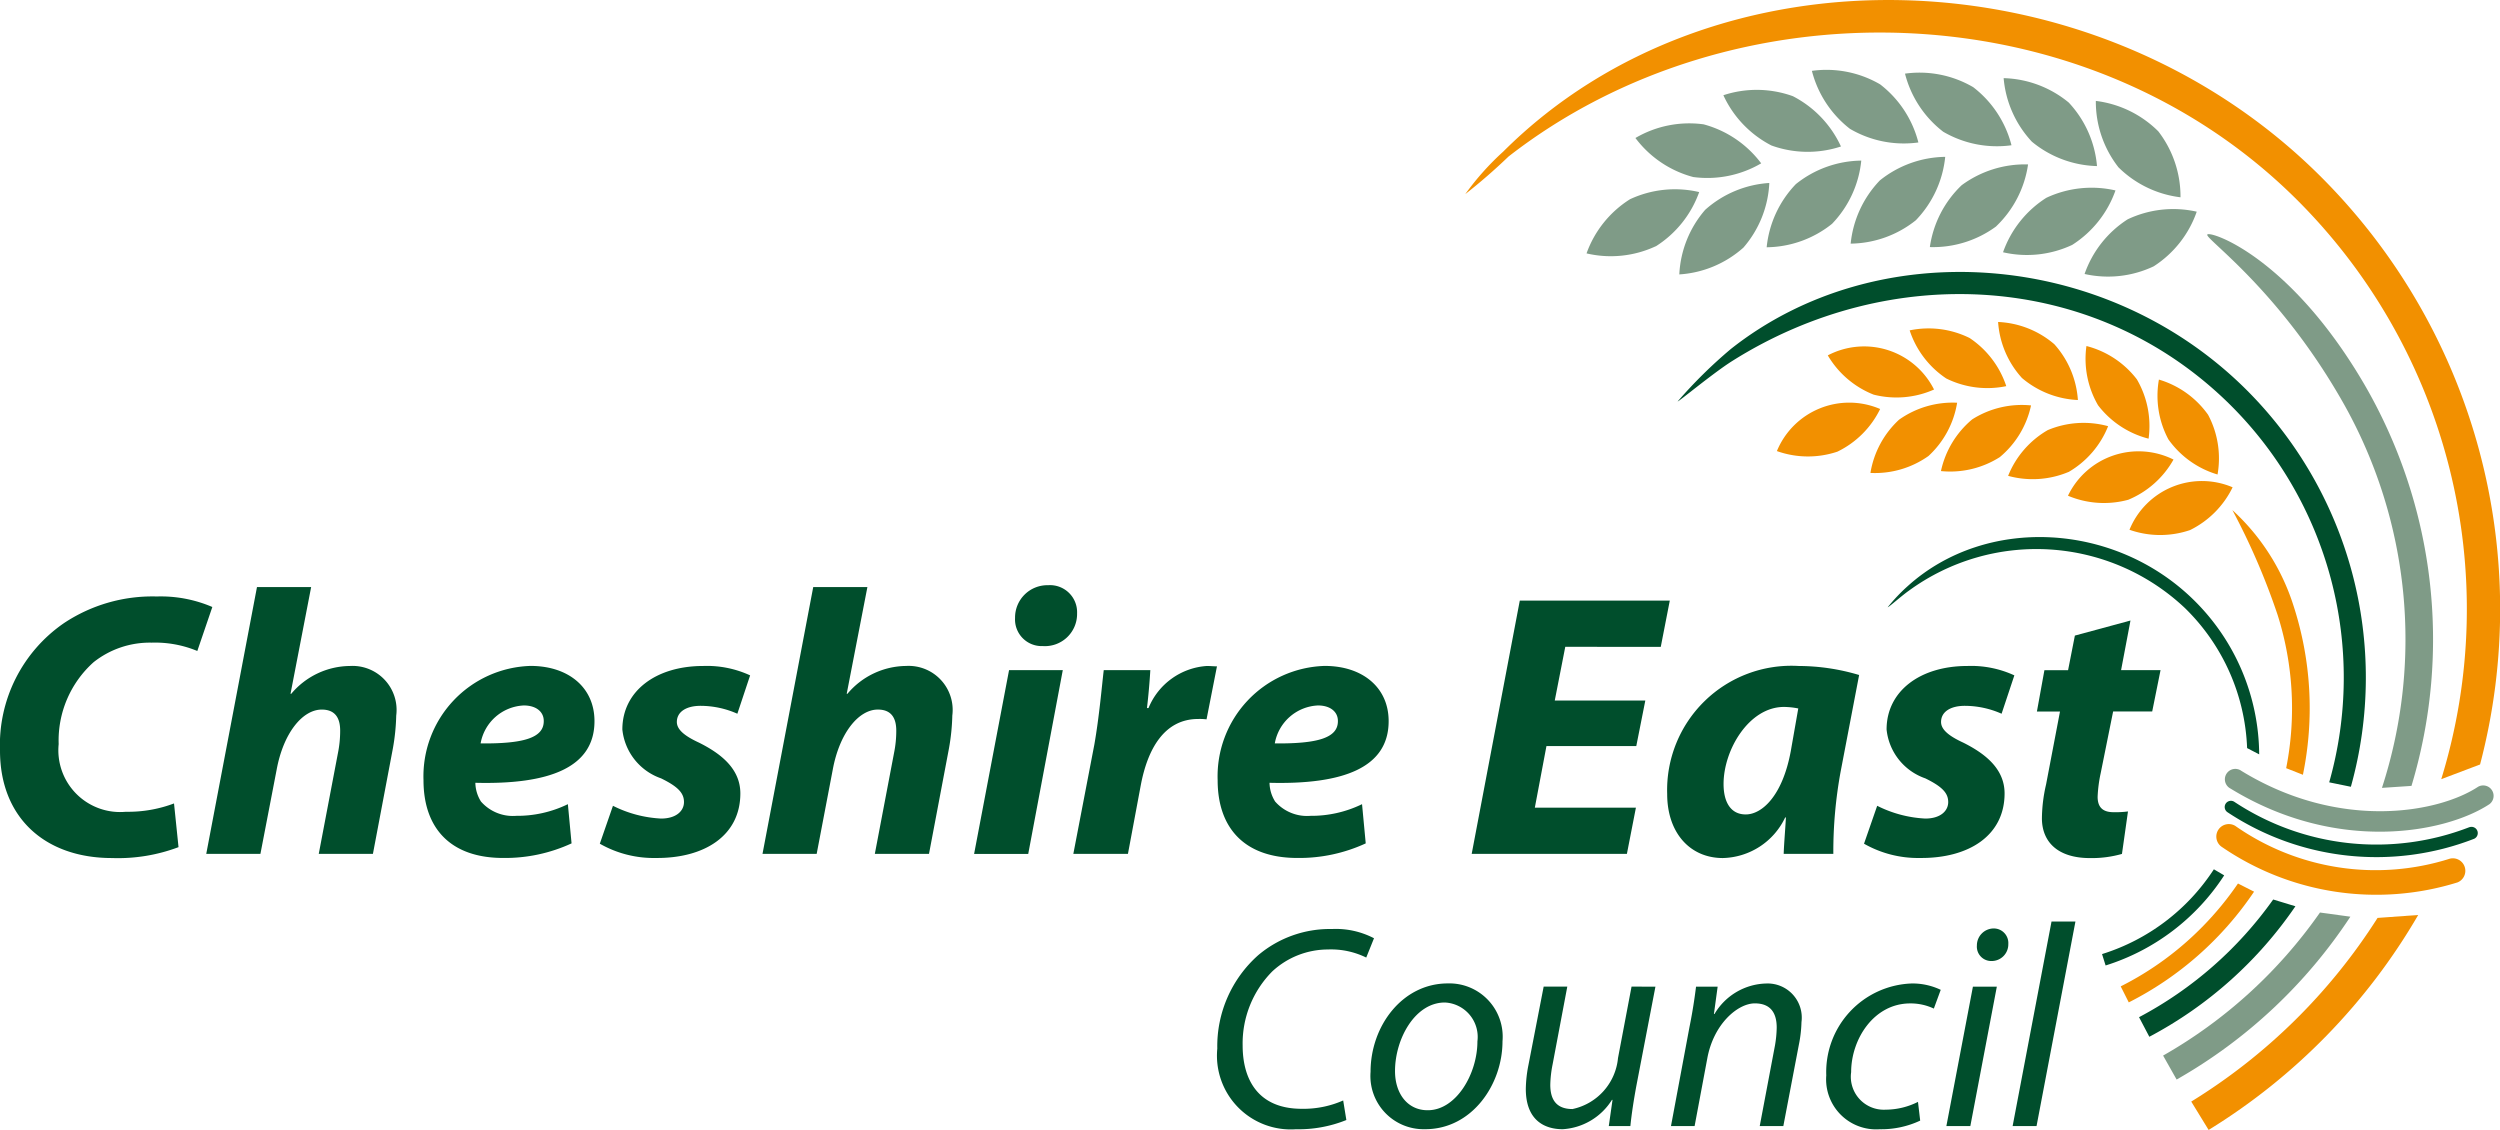 <svg xmlns="http://www.w3.org/2000/svg" xmlns:xlink="http://www.w3.org/1999/xlink" width="120" height="54.237" viewBox="0 0 120 54.237">
  <defs>
    <clipPath id="clip-path">
      <rect id="Rectangle_16737" data-name="Rectangle 16737" width="120" height="54.236" transform="translate(0 0)" fill="none"/>
    </clipPath>
    <clipPath id="clip-path-2">
      <rect id="Rectangle_16738" data-name="Rectangle 16738" width="120" height="54.237" transform="translate(0 -0.001)" fill="none"/>
    </clipPath>
  </defs>
  <g id="Group_31295" data-name="Group 31295" transform="translate(0 0.001)">
    <g id="Group_31296" data-name="Group 31296">
      <g id="Group_31295-2" data-name="Group 31295" clip-path="url(#clip-path)">
        <path id="Path_16705" data-name="Path 16705" d="M108.441,36.208a10.482,10.482,0,0,0-3.158-7.426c-3.8-3.717-9.948-4.043-13.71-.652a8.4,8.4,0,0,0-.962,1.015c.021.028.666-.549,1.014-.792a10.382,10.382,0,0,1,13.258.839,9.907,9.907,0,0,1,2.978,6.715Z" fill="#004e2c"/>
        <path id="Path_16706" data-name="Path 16706" d="M106.266,41.725a9.927,9.927,0,0,1-5.368,4.07l.171.547a10.542,10.542,0,0,0,5.692-4.326Z" fill="#004e2c"/>
        <path id="Path_16707" data-name="Path 16707" d="M112.842,37.764a19.5,19.5,0,0,0-5.14-19.179c-6.788-6.64-17.626-7.369-24.627-1.83a22.775,22.775,0,0,0-2.548,2.513c.031.031,1.713-1.371,2.624-1.943,7.575-4.772,17.324-4.324,23.811,2.019a18.444,18.444,0,0,1,4.84,18.207Z" fill="#004e2c"/>
      </g>
    </g>
    <g id="Group_31298" data-name="Group 31298">
      <g id="Group_31297" data-name="Group 31297" clip-path="url(#clip-path-2)">
        <path id="Path_16708" data-name="Path 16708" d="M109.113,43.175a18.508,18.508,0,0,1-6.439,5.649l.494.94A19.562,19.562,0,0,0,110.18,43.5Z" fill="#004e2c"/>
        <path id="Path_16709" data-name="Path 16709" d="M119.043,36.694a29.33,29.33,0,0,0-7.849-28.418c-10.866-10.628-28.927-11.083-39.039-1a12.958,12.958,0,0,0-1.821,2.04,26.822,26.822,0,0,0,2.071-1.8C83.1-.819,99.841-.6,110.08,9.417a27.742,27.742,0,0,1,7.1,27.982Z" fill="#f29000"/>
      </g>
    </g>
    <g id="Group_31300" data-name="Group 31300">
      <g id="Group_31299" data-name="Group 31299" clip-path="url(#clip-path)">
        <path id="Path_16710" data-name="Path 16710" d="M114.123,44.059a27.931,27.931,0,0,1-8.943,8.816l.834,1.361a29.5,29.5,0,0,0,10.06-10.318Z" fill="#f29000"/>
        <path id="Path_16711" data-name="Path 16711" d="M117.594,41.215a11.751,11.751,0,0,1-10.308-1.578.6.6,0,0,0-.668.994,13.113,13.113,0,0,0,11.341,1.724.6.6,0,0,0-.365-1.14" fill="#f29000"/>
        <path id="Path_16712" data-name="Path 16712" d="M118.539,39.7a12.353,12.353,0,0,1-11.3-1.219.3.3,0,0,0-.41.1.3.3,0,0,0,.1.411,12.933,12.933,0,0,0,11.831,1.268.3.3,0,0,0-.217-.558" fill="#004e2c"/>
        <path id="Path_16713" data-name="Path 16713" d="M118.948,37.764c-1.879,1.244-6.626,2.137-11.358-.761a.5.5,0,1,0-.522.849c5.127,3.14,10.346,2.123,12.43.744a.5.5,0,0,0-.55-.832" fill="#7f9b87"/>
        <path id="Path_16714" data-name="Path 16714" d="M115.751,37.722a24.376,24.376,0,0,0-2.278-19.3c-3.587-6.127-7.415-7.37-7.524-7.162s3.475,2.655,6.571,8.157a23.063,23.063,0,0,1,1.814,18.4Z" fill="#7f9b87"/>
        <path id="Path_16715" data-name="Path 16715" d="M111.359,43.8a23.156,23.156,0,0,1-7.53,6.867l.649,1.15A24.418,24.418,0,0,0,112.818,44Z" fill="#7f9b87"/>
        <path id="Path_16716" data-name="Path 16716" d="M101.669,8.008A5.119,5.119,0,0,1,100.6,4.843a5.13,5.13,0,0,1,3,1.462,5.122,5.122,0,0,1,1.064,3.164,5.109,5.109,0,0,1-3-1.461" fill="#7f9b87"/>
        <path id="Path_16717" data-name="Path 16717" d="M103.378,12.782a5.109,5.109,0,0,1-3.318.368,5.111,5.111,0,0,1,2.065-2.622,5.109,5.109,0,0,1,3.318-.368,5.105,5.105,0,0,1-2.065,2.622" fill="#7f9b87"/>
        <path id="Path_16718" data-name="Path 16718" d="M97.53,6.8a5.106,5.106,0,0,1-1.355-3.05A5.118,5.118,0,0,1,99.3,4.922a5.1,5.1,0,0,1,1.356,3.049A5.114,5.114,0,0,1,97.53,6.8" fill="#7f9b87"/>
        <path id="Path_16719" data-name="Path 16719" d="M99.466,11.754a5.108,5.108,0,0,1-3.32.354,5.1,5.1,0,0,1,2.076-2.613,5.114,5.114,0,0,1,3.321-.355,5.114,5.114,0,0,1-2.077,2.614" fill="#7f9b87"/>
        <path id="Path_16720" data-name="Path 16720" d="M95.819,10.864a5.112,5.112,0,0,1-3.186.995,5.1,5.1,0,0,1,1.525-2.968,5.12,5.12,0,0,1,3.189-1,5.114,5.114,0,0,1-1.528,2.969" fill="#7f9b87"/>
        <path id="Path_16721" data-name="Path 16721" d="M91.973,10.561a5.113,5.113,0,0,1-3.141,1.133,5.123,5.123,0,0,1,1.4-3.034A5.117,5.117,0,0,1,93.37,7.528a5.115,5.115,0,0,1-1.4,3.033" fill="#7f9b87"/>
        <path id="Path_16722" data-name="Path 16722" d="M87.942,10.739A5.1,5.1,0,0,1,84.8,11.868a5.107,5.107,0,0,1,1.4-3.03,5.111,5.111,0,0,1,3.141-1.13,5.1,5.1,0,0,1-1.4,3.031" fill="#7f9b87"/>
        <path id="Path_16723" data-name="Path 16723" d="M83.686,11.882a5.108,5.108,0,0,1-3.079,1.289,5.111,5.111,0,0,1,1.241-3.1,5.1,5.1,0,0,1,3.079-1.289,5.1,5.1,0,0,1-1.241,3.1" fill="#7f9b87"/>
        <path id="Path_16724" data-name="Path 16724" d="M79.474,11.82a5.1,5.1,0,0,1-3.32.342,5.1,5.1,0,0,1,2.086-2.6,5.1,5.1,0,0,1,3.321-.343,5.108,5.108,0,0,1-2.087,2.606" fill="#7f9b87"/>
        <path id="Path_16725" data-name="Path 16725" d="M81.269,8.495A5.112,5.112,0,0,1,78.5,6.623a5.109,5.109,0,0,1,3.272-.656,5.107,5.107,0,0,1,2.765,1.872,5.108,5.108,0,0,1-3.273.656" fill="#7f9b87"/>
        <path id="Path_16726" data-name="Path 16726" d="M93.275,6.323A5.109,5.109,0,0,1,91.44,3.534a5.1,5.1,0,0,1,3.275.65,5.1,5.1,0,0,1,1.836,2.787,5.112,5.112,0,0,1-3.276-.648" fill="#7f9b87"/>
        <path id="Path_16727" data-name="Path 16727" d="M88.808,6.191A5.122,5.122,0,0,1,86.971,3.4a5.109,5.109,0,0,1,3.275.648,5.107,5.107,0,0,1,1.836,2.789,5.107,5.107,0,0,1-3.274-.648" fill="#7f9b87"/>
        <path id="Path_16728" data-name="Path 16728" d="M85.029,6.982A5.115,5.115,0,0,1,82.722,4.57a5.109,5.109,0,0,1,3.338.047A5.115,5.115,0,0,1,88.366,7.03a5.109,5.109,0,0,1-3.337-.048" fill="#7f9b87"/>
        <path id="Path_16729" data-name="Path 16729" d="M110.54,37.188a15.9,15.9,0,0,0-.451-8.112,10.525,10.525,0,0,0-2.935-4.593,32.848,32.848,0,0,1,2.17,5.027,14.834,14.834,0,0,1,.412,7.361Z" fill="#f29000"/>
        <path id="Path_16730" data-name="Path 16730" d="M107.423,42.407a15.021,15.021,0,0,1-1.67,2.038,14.838,14.838,0,0,1-3.959,2.9l.387.769a15.908,15.908,0,0,0,6.014-5.315Z" fill="#f29000"/>
        <path id="Path_16731" data-name="Path 16731" d="M104.081,21.086a4.443,4.443,0,0,1-.453-2.867,4.44,4.44,0,0,1,2.36,1.689,4.454,4.454,0,0,1,.454,2.867,4.438,4.438,0,0,1-2.361-1.689" fill="#f29000"/>
        <path id="Path_16732" data-name="Path 16732" d="M105.115,25.445a4.442,4.442,0,0,1-2.9-.017,3.756,3.756,0,0,1,4.95-2.039,4.452,4.452,0,0,1-2.048,2.056" fill="#f29000"/>
        <path id="Path_16733" data-name="Path 16733" d="M102.163,23.986a4.444,4.444,0,0,1-2.9-.192,3.757,3.757,0,0,1,5.065-1.736,4.434,4.434,0,0,1-2.168,1.928" fill="#f29000"/>
        <path id="Path_16734" data-name="Path 16734" d="M99.29,22.653a4.447,4.447,0,0,1-2.9.187,4.438,4.438,0,0,1,1.9-2.195,4.442,4.442,0,0,1,2.9-.189,4.444,4.444,0,0,1-1.9,2.2" fill="#f29000"/>
        <path id="Path_16735" data-name="Path 16735" d="M95.99,21.941a4.438,4.438,0,0,1-2.824.67,4.452,4.452,0,0,1,1.5-2.482,4.446,4.446,0,0,1,2.824-.67,4.435,4.435,0,0,1-1.5,2.482" fill="#f29000"/>
        <path id="Path_16736" data-name="Path 16736" d="M92.568,21.886a4.435,4.435,0,0,1-2.787.814,4.454,4.454,0,0,1,1.374-2.556,4.447,4.447,0,0,1,2.787-.814,4.433,4.433,0,0,1-1.374,2.556" fill="#f29000"/>
        <path id="Path_16737" data-name="Path 16737" d="M88.191,21.68a4.442,4.442,0,0,1-2.9-.029,3.756,3.756,0,0,1,4.956-2.02,4.429,4.429,0,0,1-2.055,2.049" fill="#f29000"/>
        <path id="Path_16738" data-name="Path 16738" d="M89.939,18.943a4.446,4.446,0,0,1-2.205-1.886,3.755,3.755,0,0,1,5.1,1.639,4.444,4.444,0,0,1-2.893.247" fill="#f29000"/>
        <path id="Path_16739" data-name="Path 16739" d="M100.709,19.456a4.439,4.439,0,0,1-.56-2.848,4.44,4.44,0,0,1,2.421,1.6,4.445,4.445,0,0,1,.562,2.847,4.44,4.44,0,0,1-2.423-1.6" fill="#f29000"/>
        <path id="Path_16740" data-name="Path 16740" d="M97.04,18.127a4.44,4.44,0,0,1-1.131-2.673,4.441,4.441,0,0,1,2.7,1.069A4.453,4.453,0,0,1,99.739,19.2a4.453,4.453,0,0,1-2.7-1.07" fill="#f29000"/>
        <path id="Path_16741" data-name="Path 16741" d="M93.421,18.166a4.44,4.44,0,0,1-1.757-2.309,4.439,4.439,0,0,1,2.878.367,4.454,4.454,0,0,1,1.759,2.31,4.449,4.449,0,0,1-2.88-.368" fill="#f29000"/>
        <path id="Path_16742" data-name="Path 16742" d="M8.569,40.662a8.229,8.229,0,0,1-3.193.523C2.147,41.185,0,39.236,0,36.026a7.1,7.1,0,0,1,3.067-6.115A7.66,7.66,0,0,1,7.522,28.63a6.265,6.265,0,0,1,2.67.505l-.721,2.111a5.294,5.294,0,0,0-2.2-.4,4.342,4.342,0,0,0-2.778.938,5.044,5.044,0,0,0-1.677,3.932,2.965,2.965,0,0,0,3.229,3.248,6.24,6.24,0,0,0,2.308-.4Z" fill="#004e2c"/>
        <path id="Path_16743" data-name="Path 16743" d="M9.9,40.986l2.435-12.808h2.6L13.945,33.3h.036A3.717,3.717,0,0,1,16.8,31.966a2.114,2.114,0,0,1,2.219,2.381,10.214,10.214,0,0,1-.163,1.588L17.9,40.986H15.3l.92-4.834a5.391,5.391,0,0,0,.108-1.083c0-.6-.235-1.01-.884-1.01-.92,0-1.84,1.118-2.165,2.886L12.5,40.986Z" fill="#004e2c"/>
        <path id="Path_16744" data-name="Path 16744" d="M26.1,34.6c0-.432-.361-.739-.957-.739a2.208,2.208,0,0,0-2.074,1.822c2.021.018,3.031-.252,3.031-1.065Zm1.335,5.881a7.605,7.605,0,0,1-3.283.7c-2.526,0-3.824-1.425-3.824-3.734a5.3,5.3,0,0,1,5.141-5.484c1.785,0,3.066,1.01,3.066,2.651,0,2.237-2.183,3.049-5.718,2.959a1.743,1.743,0,0,0,.27.9,2.04,2.04,0,0,0,1.7.686,5.54,5.54,0,0,0,2.471-.56Z" fill="#004e2c"/>
        <path id="Path_16745" data-name="Path 16745" d="M29.422,38.677a5.76,5.76,0,0,0,2.309.613c.721,0,1.1-.361,1.1-.793s-.288-.74-1.1-1.137a2.784,2.784,0,0,1-1.858-2.346c0-1.839,1.605-3.048,3.878-3.048a4.943,4.943,0,0,1,2.255.451l-.613,1.841a4.367,4.367,0,0,0-1.768-.379c-.685,0-1.136.288-1.136.775,0,.36.36.668,1.064.992.974.488,1.984,1.209,1.984,2.436,0,2.021-1.714,3.121-4.059,3.1a5.217,5.217,0,0,1-2.687-.685Z" fill="#004e2c"/>
        <path id="Path_16746" data-name="Path 16746" d="M36.6,40.986l2.435-12.808h2.6L40.642,33.3h.036a3.717,3.717,0,0,1,2.814-1.335,2.114,2.114,0,0,1,2.219,2.381,10.214,10.214,0,0,1-.163,1.588l-.956,5.051h-2.6l.92-4.834a5.319,5.319,0,0,0,.109-1.083c0-.6-.235-1.01-.884-1.01-.92,0-1.84,1.118-2.165,2.886L39.2,40.986Z" fill="#004e2c"/>
        <path id="Path_16747" data-name="Path 16747" d="M50.04,31.011a1.279,1.279,0,0,1-1.317-1.353,1.552,1.552,0,0,1,1.588-1.569A1.3,1.3,0,0,1,51.7,29.442a1.544,1.544,0,0,1-1.642,1.569Zm-3.283,9.976,1.678-8.822h2.579l-1.659,8.822Z" fill="#004e2c"/>
        <path id="Path_16748" data-name="Path 16748" d="M51.52,40.986l1.009-5.249c.235-1.336.361-2.815.451-3.572h2.236c-.035.595-.088,1.19-.161,1.822h.073a3.259,3.259,0,0,1,2.8-2.021c.18,0,.343.018.486.018l-.5,2.544a2.69,2.69,0,0,0-.4-.018c-1.641,0-2.435,1.461-2.759,3.193l-.614,3.283Z" fill="#004e2c"/>
        <path id="Path_16749" data-name="Path 16749" d="M64.219,34.6c0-.432-.361-.739-.956-.739a2.206,2.206,0,0,0-2.073,1.822c2.02.018,3.029-.252,3.029-1.065Zm1.336,5.881a7.605,7.605,0,0,1-3.283.7c-2.526,0-3.825-1.425-3.825-3.734a5.3,5.3,0,0,1,5.141-5.484c1.786,0,3.067,1.01,3.067,2.651,0,2.237-2.183,3.049-5.718,2.959a1.743,1.743,0,0,0,.27.9,2.04,2.04,0,0,0,1.7.686,5.543,5.543,0,0,0,2.471-.56Z" fill="#004e2c"/>
        <path id="Path_16750" data-name="Path 16750" d="M78.542,35.809H74.23l-.558,2.958h4.852l-.433,2.219h-7.45L72.95,28.828h7.2l-.433,2.219H75.133l-.505,2.579h4.347Z" fill="#004e2c"/>
        <path id="Path_16751" data-name="Path 16751" d="M86.317,34.005a3.642,3.642,0,0,0-.686-.073c-1.677,0-2.9,2.057-2.9,3.7,0,.866.341,1.46,1.064,1.46.775,0,1.767-.884,2.164-3.048Zm-.7,6.981c.017-.506.072-1.118.107-1.75h-.035a3.4,3.4,0,0,1-2.994,1.949c-1.589,0-2.67-1.228-2.67-3.067a5.966,5.966,0,0,1,6.313-6.152,10.194,10.194,0,0,1,2.9.433l-.884,4.618A21.255,21.255,0,0,0,88,40.986Z" fill="#004e2c"/>
        <path id="Path_16752" data-name="Path 16752" d="M90.105,38.677a5.765,5.765,0,0,0,2.309.613c.721,0,1.1-.361,1.1-.793s-.289-.74-1.1-1.137a2.782,2.782,0,0,1-1.858-2.346c0-1.839,1.605-3.048,3.878-3.048a4.943,4.943,0,0,1,2.255.451l-.613,1.841a4.367,4.367,0,0,0-1.768-.379c-.686,0-1.137.288-1.137.775,0,.36.361.668,1.066.992.973.488,1.983,1.209,1.983,2.436,0,2.021-1.713,3.121-4.059,3.1a5.227,5.227,0,0,1-2.688-.685Z" fill="#004e2c"/>
        <path id="Path_16753" data-name="Path 16753" d="M102.263,29.784l-.451,2.381h1.894l-.4,1.984h-1.876l-.6,2.977a6.579,6.579,0,0,0-.144,1.118c0,.433.181.74.757.74a4.614,4.614,0,0,0,.7-.036l-.289,2.039a5.276,5.276,0,0,1-1.533.2c-1.569,0-2.309-.794-2.309-1.912a7.456,7.456,0,0,1,.2-1.624l.668-3.5H97.772l.36-1.984h1.136l.326-1.66Z" fill="#004e2c"/>
        <path id="Path_16754" data-name="Path 16754" d="M64.625,53.76a6.129,6.129,0,0,1-2.42.443,3.542,3.542,0,0,1-3.775-3.872,5.839,5.839,0,0,1,1.977-4.494,5.331,5.331,0,0,1,3.526-1.245,3.956,3.956,0,0,1,2.019.443l-.373.927a3.829,3.829,0,0,0-1.839-.388,3.938,3.938,0,0,0-2.669,1.051,4.907,4.907,0,0,0-1.424,3.554c0,1.659.76,3.042,2.834,3.042a4.692,4.692,0,0,0,1.992-.4Z" fill="#004e2c"/>
        <path id="Path_16755" data-name="Path 16755" d="M68.537,53.29c1.357,0,2.379-1.742,2.379-3.305a1.655,1.655,0,0,0-1.562-1.866c-1.439,0-2.393,1.756-2.393,3.291,0,1.092.609,1.88,1.562,1.88ZM68.4,54.2a2.553,2.553,0,0,1-2.613-2.752c0-2.212,1.535-4.245,3.707-4.245a2.559,2.559,0,0,1,2.626,2.779c0,2.075-1.466,4.218-3.706,4.218Z" fill="#004e2c"/>
        <path id="Path_16756" data-name="Path 16756" d="M79.461,47.358,78.549,52.1q-.207,1.12-.291,1.949H77.222l.179-1.258h-.027a3,3,0,0,1-2.365,1.41c-.857,0-1.77-.414-1.77-1.935a6.25,6.25,0,0,1,.124-1.134l.733-3.775H75.23l-.705,3.733a5.491,5.491,0,0,0-.111.982c0,.692.277,1.161,1.065,1.161a2.77,2.77,0,0,0,2.185-2.447l.65-3.429Z" fill="#004e2c"/>
        <path id="Path_16757" data-name="Path 16757" d="M80.207,54.051l.886-4.743c.152-.747.248-1.4.317-1.949h1.037l-.179,1.313h.027a2.967,2.967,0,0,1,2.489-1.465,1.638,1.638,0,0,1,1.687,1.852,6.162,6.162,0,0,1-.124,1.079L85.6,54.051H84.467l.732-3.872a5.511,5.511,0,0,0,.083-.857c0-.664-.263-1.161-1.051-1.161-.815,0-1.977.981-2.281,2.641l-.609,3.249Z" fill="#004e2c"/>
        <path id="Path_16758" data-name="Path 16758" d="M92.169,53.788a4.379,4.379,0,0,1-1.936.414,2.4,2.4,0,0,1-2.572-2.585,4.254,4.254,0,0,1,4.094-4.411,3.14,3.14,0,0,1,1.4.305l-.331.9a2.617,2.617,0,0,0-1.134-.248c-1.743,0-2.835,1.714-2.835,3.3a1.582,1.582,0,0,0,1.66,1.8,3.467,3.467,0,0,0,1.548-.374Z" fill="#004e2c"/>
        <path id="Path_16759" data-name="Path 16759" d="M95.57,46.128a.69.69,0,0,1-.679-.747.814.814,0,0,1,.789-.816.7.7,0,0,1,.719.747.8.8,0,0,1-.816.816Zm-2.144,7.923L94.7,47.358h1.148l-1.272,6.693Z" fill="#004e2c"/>
        <path id="Path_16760" data-name="Path 16760" d="M96.606,54.051l1.867-9.817h1.148l-1.867,9.817Z" fill="#004e2c"/>
      </g>
    </g>
  </g>
</svg>
